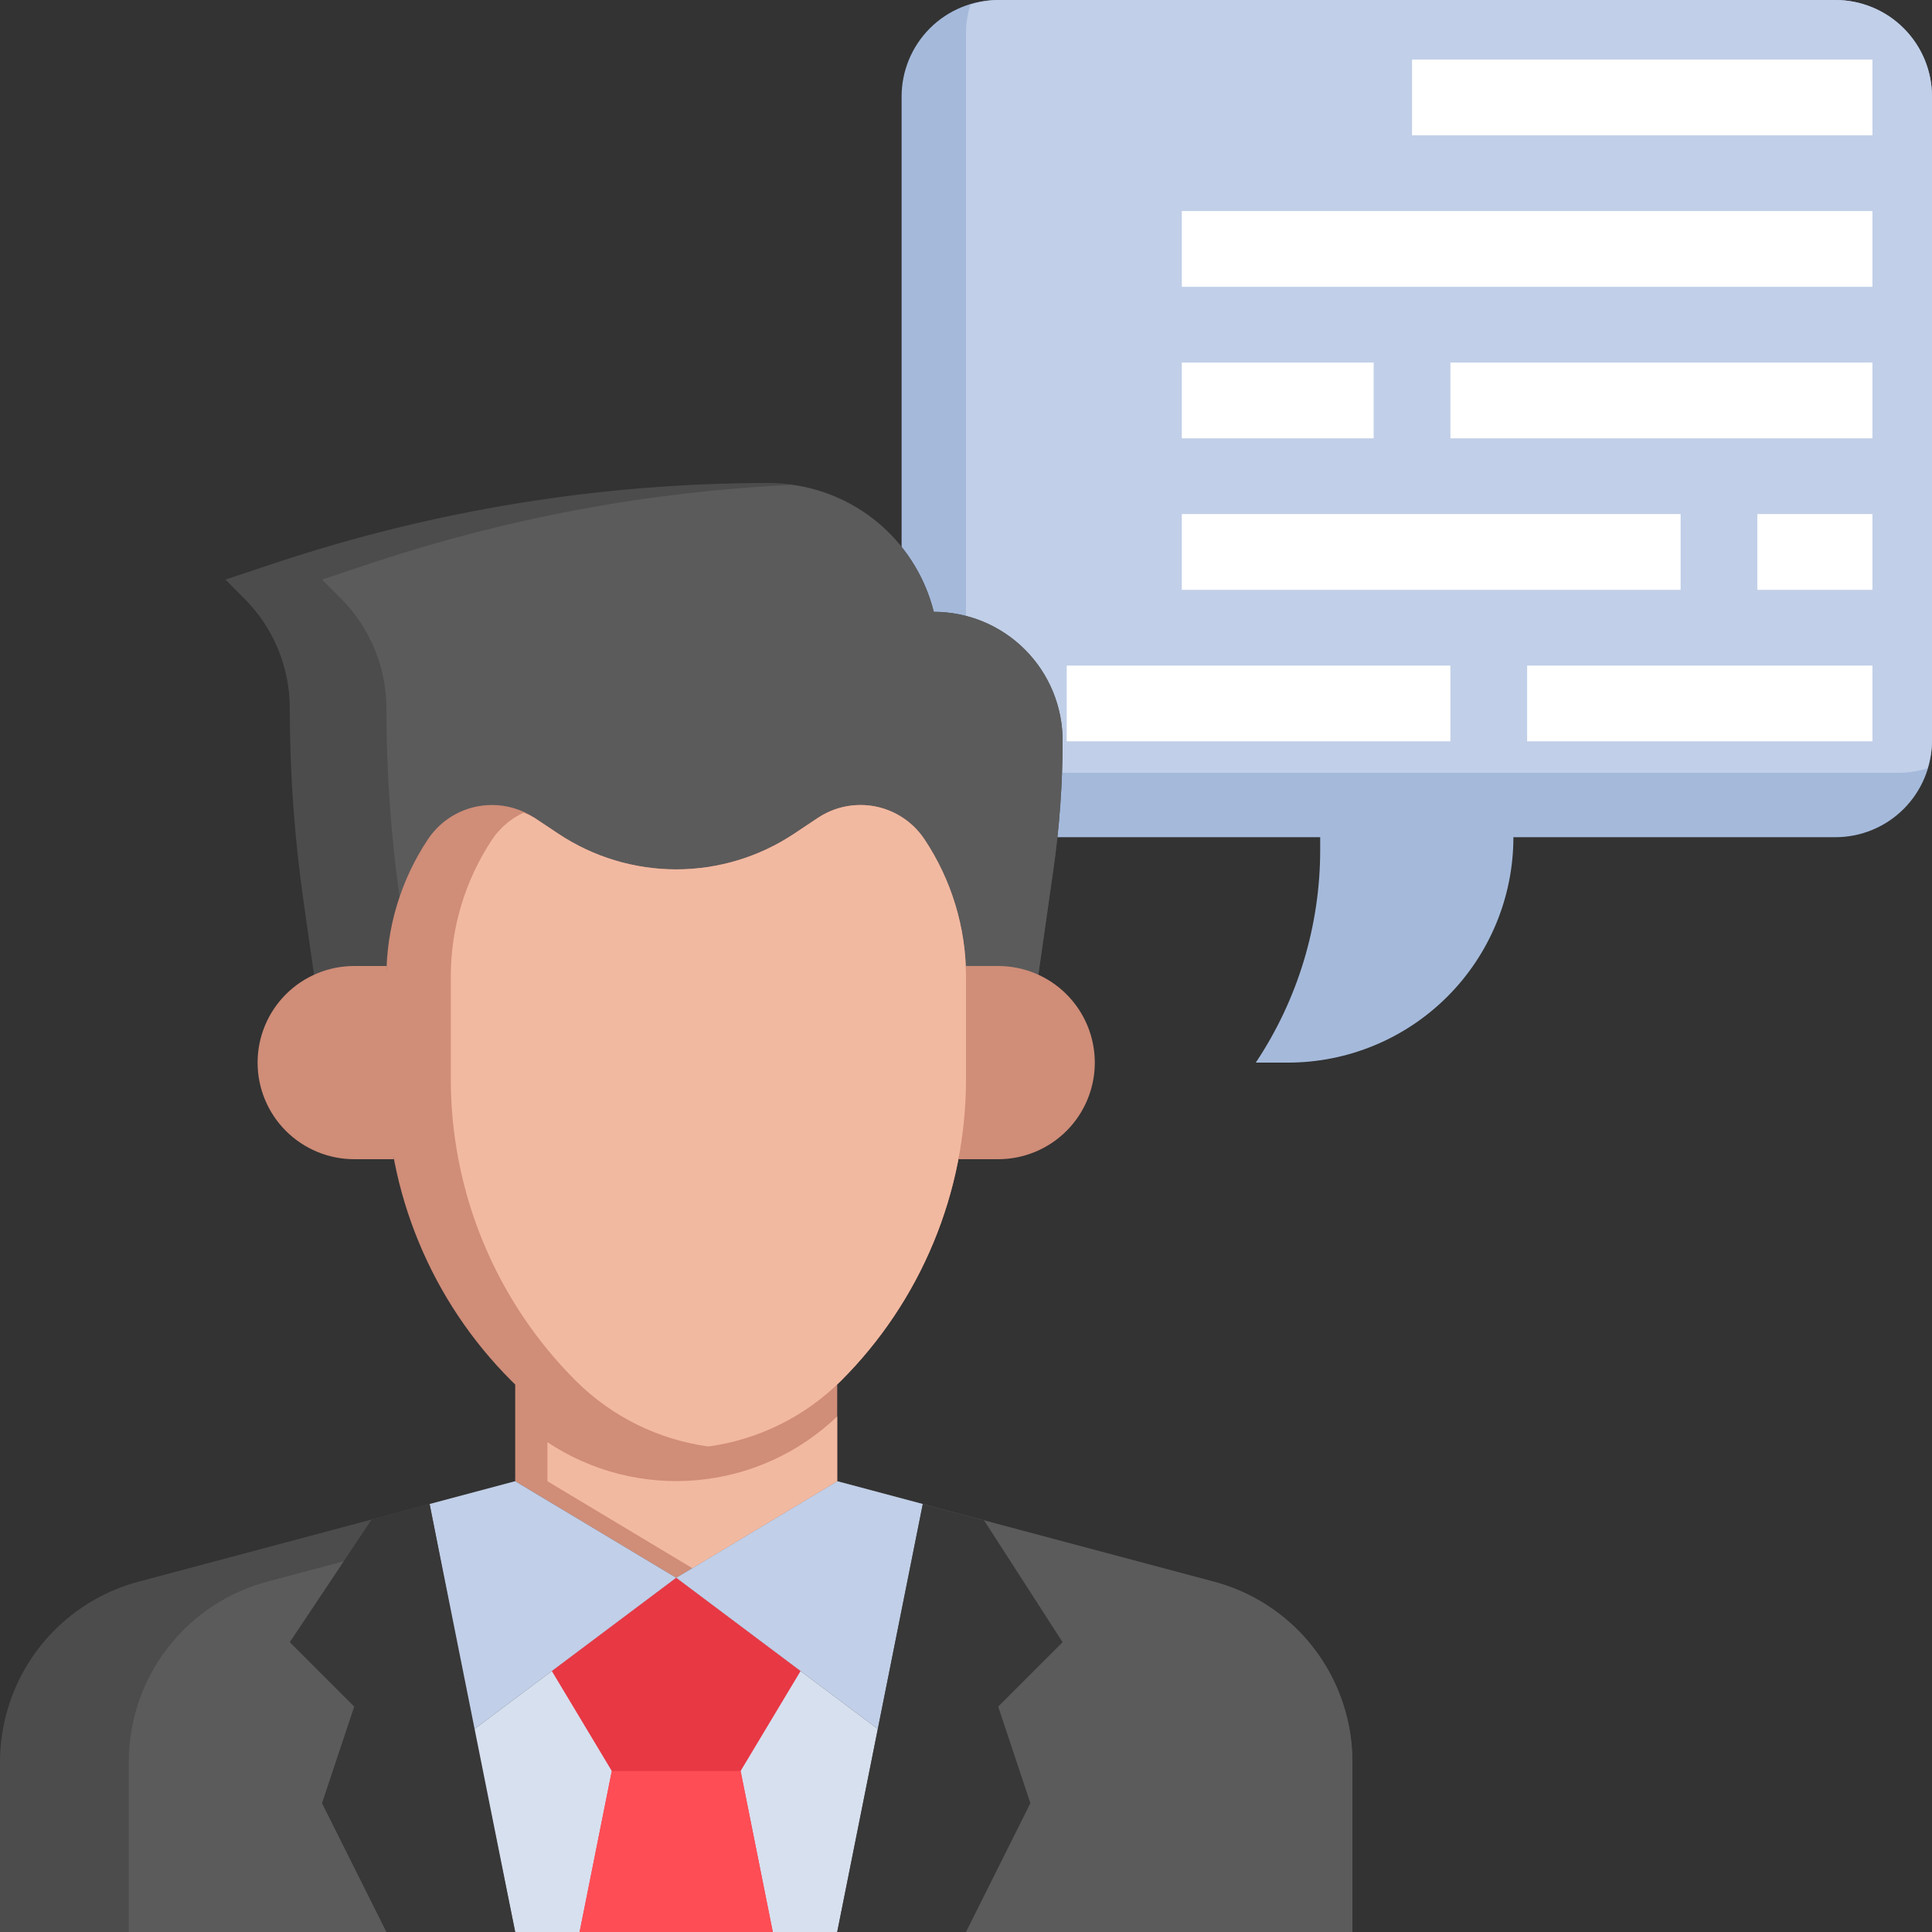 <svg width="133" height="133" viewBox="0 0 133 133" fill="none" xmlns="http://www.w3.org/2000/svg">
<rect x="0" y="0" width="133" height="133" fill="#333333" stroke="none"/>
<g clip-path="url(#clip0_1_2324)">
<path d="M62.067 50.983C62.067 52.747 62.767 54.438 64.014 55.686C65.261 56.933 66.953 57.633 68.717 57.633H90.883V58.507C90.883 63.718 89.341 68.814 86.45 73.15H88.667C92.782 73.15 96.729 71.515 99.639 68.605C102.549 65.695 104.183 61.749 104.183 57.633H126.35C128.114 57.633 129.805 56.933 131.052 55.686C132.299 54.438 133 52.747 133 50.983V6.65C133 4.886 132.299 3.195 131.052 1.948C129.805 0.701 128.114 0 126.35 0H68.717C66.953 0 65.261 0.701 64.014 1.948C62.767 3.195 62.067 4.886 62.067 6.65V50.983Z" fill="#A5BADB"/>
<path d="M126.35 0H68.717C68.07 0.01 67.427 0.114 66.81 0.31C66.614 0.927 66.51 1.569 66.5 2.217V46.55C66.5 48.314 67.201 50.005 68.448 51.252C69.695 52.499 71.386 53.2 73.15 53.2H130.783C131.431 53.19 132.073 53.086 132.69 52.89C132.886 52.273 132.99 51.63 133 50.983V6.65C133 4.886 132.299 3.195 131.052 1.948C129.805 0.701 128.114 0 126.35 0Z" fill="#C1CFE8"/>
<path d="M35.467 101.967L9.532 108.885C7.318 109.475 5.303 110.647 3.695 112.28C2.088 113.912 0.948 115.946 0.392 118.168C0.135 119.185 0.003 120.229 0 121.278V133H93.1V121.278C93.1 120.232 92.971 119.19 92.716 118.175C92.162 115.95 91.02 113.914 89.411 112.28C87.802 110.647 85.784 109.474 83.568 108.885L57.633 101.967H35.467Z" fill="#4C4C4C"/>
<path d="M92.716 118.168C92.16 115.945 91.019 113.91 89.41 112.278C87.801 110.645 85.784 109.473 83.568 108.885L57.633 101.967H44.333L18.398 108.885C15.666 109.612 13.25 111.221 11.527 113.462C9.803 115.703 8.868 118.451 8.867 121.278V133H93.1V121.278C93.1 120.23 92.971 119.185 92.716 118.168Z" fill="#5B5B5B"/>
<path d="M35.467 133H57.633L60.428 119.026L46.55 108.617L32.616 119.066L35.467 133Z" fill="#D7E0EF"/>
<path d="M35.467 95.31V101.967L46.55 108.617L57.633 101.967V95.31H35.467Z" fill="#D08D78"/>
<path d="M21.619 67.105L20.89 62.007C20.264 57.621 19.95 53.197 19.95 48.767C19.95 47.361 19.673 45.969 19.136 44.671C18.598 43.373 17.809 42.193 16.816 41.199L15.517 39.9L18.901 38.772C29.873 35.114 41.362 33.25 52.927 33.25C55.538 33.25 58.073 34.123 60.131 35.729C62.189 37.336 63.65 39.584 64.283 42.117C66.635 42.117 68.89 43.051 70.553 44.714C72.216 46.377 73.15 48.632 73.15 50.983C73.15 53.935 72.94 56.883 72.523 59.806L71.481 67.105H21.619Z" fill="#4C4C4C"/>
<path d="M72.523 59.806C72.94 56.883 73.15 53.935 73.15 50.983C73.15 48.632 72.216 46.376 70.553 44.714C68.89 43.051 66.635 42.117 64.283 42.117C63.714 39.848 62.476 37.803 60.731 36.246C58.985 34.689 56.813 33.691 54.495 33.383C44.645 33.844 34.907 35.658 25.552 38.772L22.167 39.9L23.466 41.199C24.459 42.193 25.248 43.373 25.785 44.671C26.323 45.969 26.6 47.361 26.6 48.767C26.601 53.194 26.915 57.617 27.54 62L28.269 67.098H71.481L72.523 59.806Z" fill="#5B5B5B"/>
<path d="M26.624 66.5H24.383C22.62 66.5 20.928 67.201 19.681 68.448C18.434 69.695 17.733 71.386 17.733 73.15C17.733 74.914 18.434 76.605 19.681 77.852C20.928 79.099 22.62 79.8 24.383 79.8H27.121M66.5 66.5H68.717C70.48 66.5 72.172 67.201 73.419 68.448C74.666 69.695 75.367 71.386 75.367 73.15C75.367 74.914 74.666 76.605 73.419 77.852C72.172 79.099 70.48 79.8 68.717 79.8H65.979" fill="#D08D78"/>
<path d="M54.672 57.392L56.301 56.306C57.17 55.726 58.191 55.417 59.236 55.419C60.107 55.419 60.965 55.634 61.732 56.045C62.5 56.456 63.155 57.05 63.638 57.775C65.504 60.574 66.5 63.863 66.5 67.227V74.291C66.5 78.147 65.741 81.964 64.265 85.525C62.79 89.087 60.627 92.323 57.901 95.048C56.411 96.539 54.641 97.722 52.693 98.528C50.746 99.335 48.658 99.75 46.55 99.75C44.442 99.75 42.354 99.335 40.407 98.528C38.459 97.722 36.689 96.539 35.198 95.048C32.472 92.323 30.31 89.087 28.835 85.525C27.359 81.964 26.6 78.147 26.6 74.291V67.227C26.6 63.862 27.596 60.573 29.462 57.773C29.945 57.048 30.6 56.454 31.368 56.043C32.136 55.632 32.993 55.417 33.864 55.417C34.908 55.415 35.93 55.724 36.799 56.303L38.428 57.389C40.833 58.993 43.659 59.849 46.55 59.85C49.441 59.85 52.266 58.995 54.672 57.392Z" fill="#D08D78"/>
<path d="M60.428 119.026L46.55 108.617L57.633 101.967L63.525 103.538M32.616 119.066L46.55 108.617L35.467 101.967L29.575 103.538" fill="#C1CFE8"/>
<path d="M55.111 115.038L50.983 121.917L53.2 133H39.9L42.117 121.917L37.989 115.038L46.55 108.617L55.111 115.038Z" fill="#E73844"/>
<path d="M50.983 121.917H42.117L39.9 133H53.2L50.983 121.917Z" fill="#FF4D55"/>
<path d="M97.205 4.1H128.9V9.315H97.205V4.1ZM81.357 14.53H128.9V19.744H81.357V14.53ZM81.357 24.959H94.564V30.174H81.357V24.959ZM99.846 24.959H128.9V30.174H99.846V24.959ZM81.357 35.389H115.694V40.604H81.357V35.389ZM120.976 35.389H128.9V40.604H120.976V35.389ZM73.433 45.819H99.846V51.033H73.433V45.819ZM105.129 45.819H128.9V51.033H105.129V45.819Z" fill="white"/>
<path d="M66.5 67.227C66.5 63.862 65.504 60.573 63.638 57.773C62.86 56.606 61.651 55.795 60.275 55.52C58.9 55.244 57.471 55.526 56.303 56.303L54.674 57.389C52.269 58.992 49.443 59.848 46.552 59.848C43.662 59.848 40.836 58.992 38.43 57.389L36.797 56.303C36.556 56.163 36.304 56.044 36.043 55.946C35.174 56.348 34.43 56.978 33.893 57.771C32.027 60.571 31.032 63.862 31.033 67.227V74.292C31.033 78.147 31.793 81.964 33.268 85.525C34.743 89.087 36.906 92.323 39.632 95.048C42.103 97.512 45.31 99.102 48.767 99.577C52.223 99.102 55.431 97.512 57.901 95.048C60.628 92.323 62.79 89.087 64.265 85.525C65.741 81.964 66.5 78.147 66.5 74.292V67.227Z" fill="#F2B9A1"/>
<path d="M57.633 97.509C55.004 100.027 51.596 101.575 47.97 101.897C44.343 102.22 40.715 101.297 37.683 99.282V101.967L47.658 107.952L57.633 101.967V97.509Z" fill="#F2B9A1"/>
<path d="M25.583 104.602L19.95 113.05L24.383 117.483L22.167 124.133L26.6 133H35.467L29.575 103.538L25.583 104.602ZM68.717 117.483L73.15 113.05L67.746 104.664L63.525 103.538L57.633 133H66.5L70.933 124.133L68.717 117.483Z" fill="#383838"/>
</g>
<defs>
<clipPath id="clip0_1_2324">
<rect width="133" height="133" fill="white"/>
</clipPath>
</defs>
</svg>
